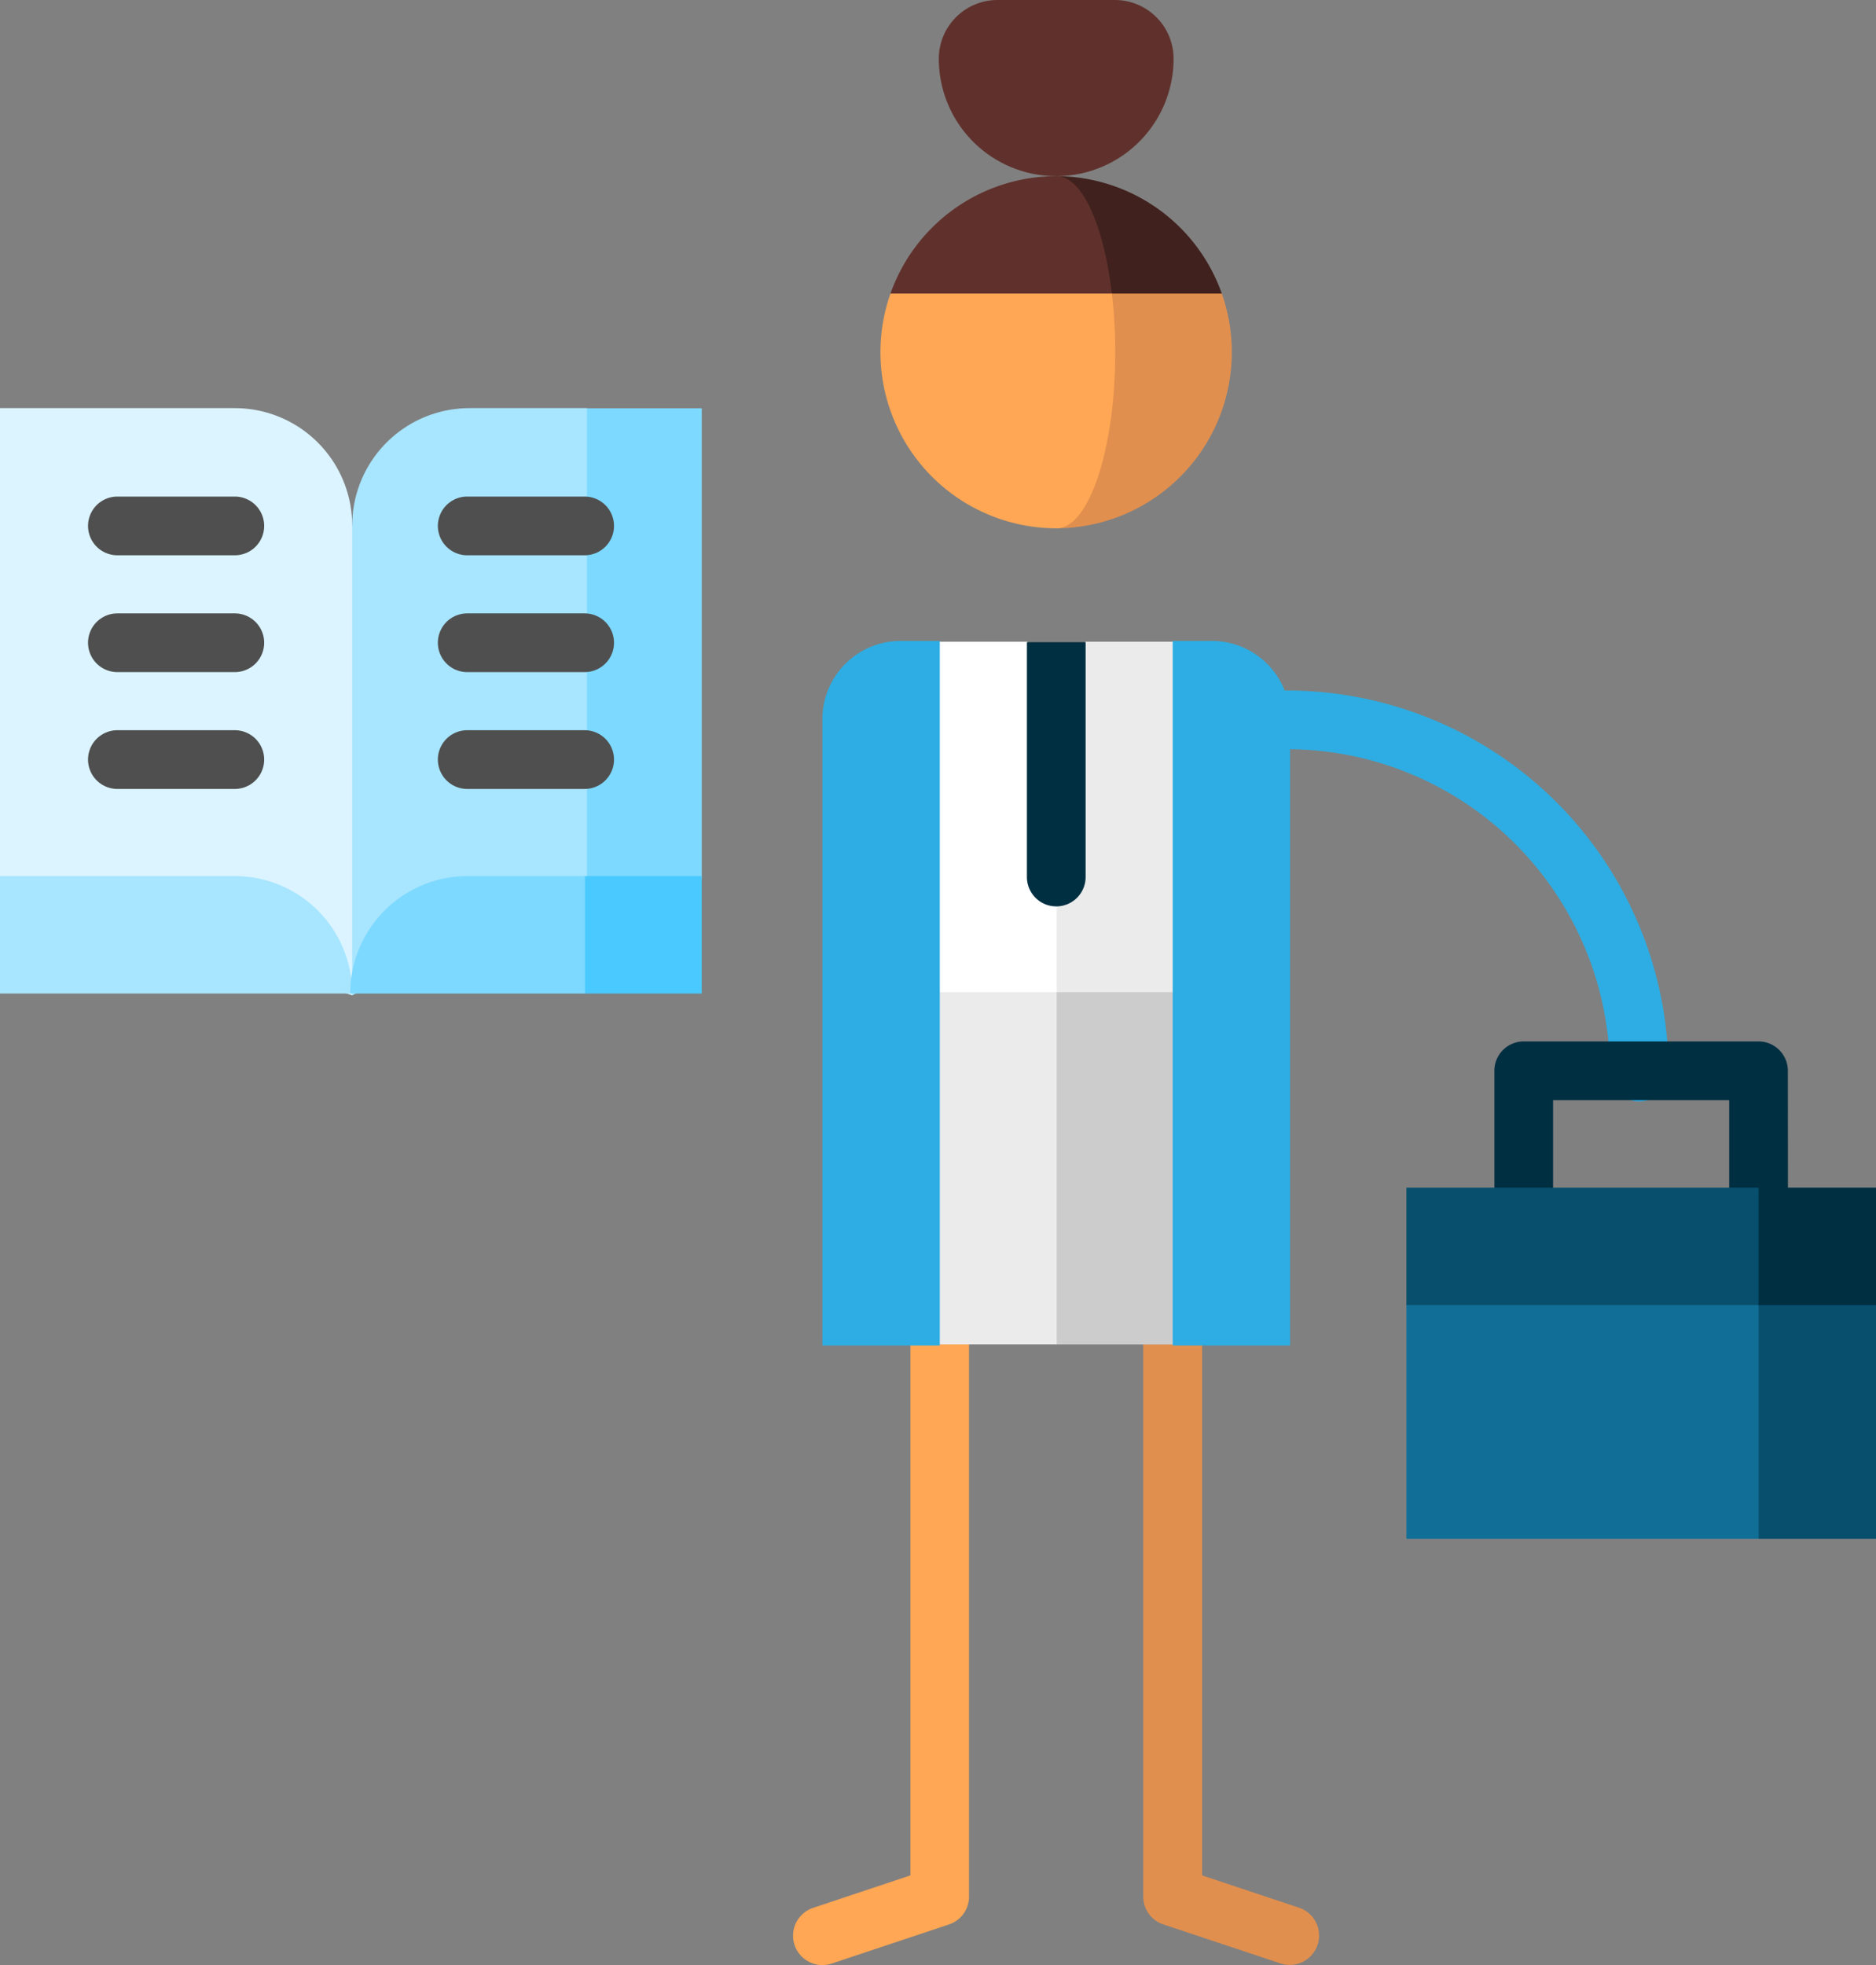 <svg xmlns="http://www.w3.org/2000/svg" width="82.122" height="86" viewBox="0 0 82.122 86">
  <rect x="0" y="0" width="82.122" height="86" fill="#808080" stroke="none"/>
  <g id="_013-expertise" data-name="013-expertise" transform="translate(-11.375)">
    <path id="Path_5550" data-name="Path 5550" d="M320.751,195.487a1.285,1.285,0,0,1-1.285-1.285,14.149,14.149,0,0,0-14.133-14.133h-7.709V177.5h7.709a16.721,16.721,0,0,1,16.7,16.7A1.285,1.285,0,0,1,320.751,195.487Z" transform="translate(-237.618 -147.281)" fill="#2dade3"/>
    <path id="Path_5551" data-name="Path 5551" d="M220.264,285v33.677L216,320.1a1.285,1.285,0,0,0,.813,2.438l5.139-1.713a1.285,1.285,0,0,0,.878-1.219V285Z" transform="translate(-169.035 -236.601)" fill="#ffa754"/>
    <path id="Path_5552" data-name="Path 5552" d="M307.7,285v33.677l4.26,1.42a1.285,1.285,0,0,1-.812,2.438L306,320.822a1.285,1.285,0,0,1-.878-1.219V285Z" transform="translate(-243.702 -236.601)" fill="#e18f4e"/>
    <path id="Path_5553" data-name="Path 5553" d="M408.473,275.209H405.9V270.07h-7.709v5.139h-2.57v-6.424a1.285,1.285,0,0,1,1.285-1.285h10.278a1.285,1.285,0,0,1,1.285,1.285Z" transform="translate(-318.83 -221.922)" fill="#002f42"/>
    <path id="Path_5554" data-name="Path 5554" d="M258.76,165h-3.854l-7.28,20.557h13.7Z" transform="translate(-196.017 -136.916)" fill="#ebebeb"/>
    <path id="Path_5555" data-name="Path 5555" d="M240.195,165l-2.57,20.557h7.709V166.713L244.049,165Z" transform="translate(-187.702 -136.916)" fill="#fff"/>
    <path id="Path_5556" data-name="Path 5556" d="M265.473,255h-7.709l-5.139,7.709,5.139,7.709H262.9Z" transform="translate(-200.162 -211.578)" fill="#ccc"/>
    <path id="Path_5557" data-name="Path 5557" d="M237.625,255l2.57,15.417h5.139V255Z" transform="translate(-187.702 -211.578)" fill="#ebebeb"/>
    <path id="Path_5558" data-name="Path 5558" d="M314.337,165h-1.712v30.835h5.139V168.426A3.427,3.427,0,0,0,314.337,165Z" transform="translate(-249.914 -136.95)" fill="#2dade3"/>
    <path id="Path_5559" data-name="Path 5559" d="M226.052,165a3.426,3.426,0,0,0-3.426,3.426v27.409h5.139V165Z" transform="translate(-175.251 -136.95)" fill="#2dade3"/>
    <path id="Path_5560" data-name="Path 5560" d="M275.125,165v10.278a1.285,1.285,0,0,0,2.57,0V165Z" transform="translate(-218.797 -136.895)" fill="#002f42"/>
    <path id="Path_5561" data-name="Path 5561" d="M131.375,128.126l10.278-2.57V105h-5.139Z" transform="translate(-99.558 -87.133)" fill="#7dd9ff"/>
    <path id="Path_5562" data-name="Path 5562" d="M68.227,110.139l-6.852,10.278L68.227,130.7l10.278-5.139V105H73.366A5.139,5.139,0,0,0,68.227,110.139Z" transform="translate(-41.435 -87.138)" fill="#a8e5ff"/>
    <path id="Path_5563" data-name="Path 5563" d="M21.653,105H11.375v20.557L26.792,130.7V110.139A5.139,5.139,0,0,0,21.653,105Z" transform="translate(0 -87.138)" fill="#dbf4ff"/>
    <path id="Path_5564" data-name="Path 5564" d="M21.653,225H11.375v5.139H26.792A5.139,5.139,0,0,0,21.653,225Z" transform="translate(0 -186.657)" fill="#a8e5ff"/>
    <path id="Path_5565" data-name="Path 5565" d="M136.514,230.139h5.139V225h-5.139l-5.139,2.57Z" transform="translate(-99.558 -186.657)" fill="#49c9ff"/>
    <path id="Path_5566" data-name="Path 5566" d="M106.514,225a5.139,5.139,0,0,0-5.139,5.139h10.278V225Z" transform="translate(-74.669 -186.657)" fill="#7dd9ff"/>
    <path id="Path_5567" data-name="Path 5567" d="M130.3,190.07H125.16a1.285,1.285,0,0,1,0-2.57H130.3a1.285,1.285,0,0,1,0,2.57Z" transform="translate(-93.332 -155.542)" fill="#4f4f4f"/>
    <path id="Path_5568" data-name="Path 5568" d="M130.3,130.073H125.16a1.285,1.285,0,0,1,0-2.57H130.3a1.285,1.285,0,0,1,0,2.57Z" transform="translate(-93.332 -105.771)" fill="#4f4f4f"/>
    <path id="Path_5569" data-name="Path 5569" d="M130.3,160.073H125.16a1.285,1.285,0,0,1,0-2.57H130.3a1.285,1.285,0,0,1,0,2.57Z" transform="translate(-93.332 -130.658)" fill="#4f4f4f"/>
    <path id="Path_5570" data-name="Path 5570" d="M40.3,190.07H35.16a1.285,1.285,0,0,1,0-2.57H40.3a1.285,1.285,0,0,1,0,2.57Z" transform="translate(-18.646 -155.542)" fill="#4f4f4f"/>
    <path id="Path_5571" data-name="Path 5571" d="M40.3,130.073H35.16a1.285,1.285,0,1,1,0-2.57H40.3a1.285,1.285,0,1,1,0,2.57Z" transform="translate(-18.646 -105.771)" fill="#4f4f4f"/>
    <path id="Path_5572" data-name="Path 5572" d="M40.3,160.073H35.16a1.285,1.285,0,1,1,0-2.57H40.3a1.285,1.285,0,1,1,0,2.57Z" transform="translate(-18.646 -130.658)" fill="#4f4f4f"/>
    <path id="Path_5573" data-name="Path 5573" d="M418.125,315l7.709,13.7h5.139V318.426Z" transform="translate(-337.476 -261.353)" fill="#084f6d"/>
    <path id="Path_5574" data-name="Path 5574" d="M373.125,318.426V328.7h15.417V315Z" transform="translate(-300.185 -261.353)" fill="#116f97"/>
    <path id="Path_5575" data-name="Path 5575" d="M434.121,305l-6,2.57,6,2.57h5.139V305Z" transform="translate(-345.763 -253.024)" fill="#002f42"/>
    <rect id="Rectangle_2924" data-name="Rectangle 2924" width="15.417" height="5.139" transform="translate(72.94 51.976)" fill="#084f6d"/>
    <path id="Path_5576" data-name="Path 5576" d="M260.334,0h-5.139a2.57,2.57,0,0,0-2.57,2.57,5.139,5.139,0,1,0,10.278,0A2.57,2.57,0,0,0,260.334,0Z" transform="translate(-200.154)" fill="#60312c"/>
    <path id="Path_5577" data-name="Path 5577" d="M282.622,55V68.7a7.71,7.71,0,0,0,7.268-10.278Z" transform="translate(-225.032 -45.578)" fill="#e18f4e"/>
    <path id="Path_5578" data-name="Path 5578" d="M282.622,45l2.423,5.139h4.846A7.71,7.71,0,0,0,282.622,45Z" transform="translate(-225.031 -37.291)" fill="#40211d"/>
    <path id="Path_5579" data-name="Path 5579" d="M238.062,58.426A7.71,7.71,0,0,0,245.331,68.7c1.419,0,2.57-3.451,2.57-7.709a22.05,22.05,0,0,0-.147-2.57L245.331,55Z" transform="translate(-187.707 -45.578)" fill="#ffa754"/>
    <path id="Path_5580" data-name="Path 5580" d="M247.461,45a7.71,7.71,0,0,0-7.268,5.139h9.691C249.531,47.145,248.58,45,247.461,45Z" transform="translate(-189.838 -37.291)" fill="#60312c"/>
  </g>
</svg>
